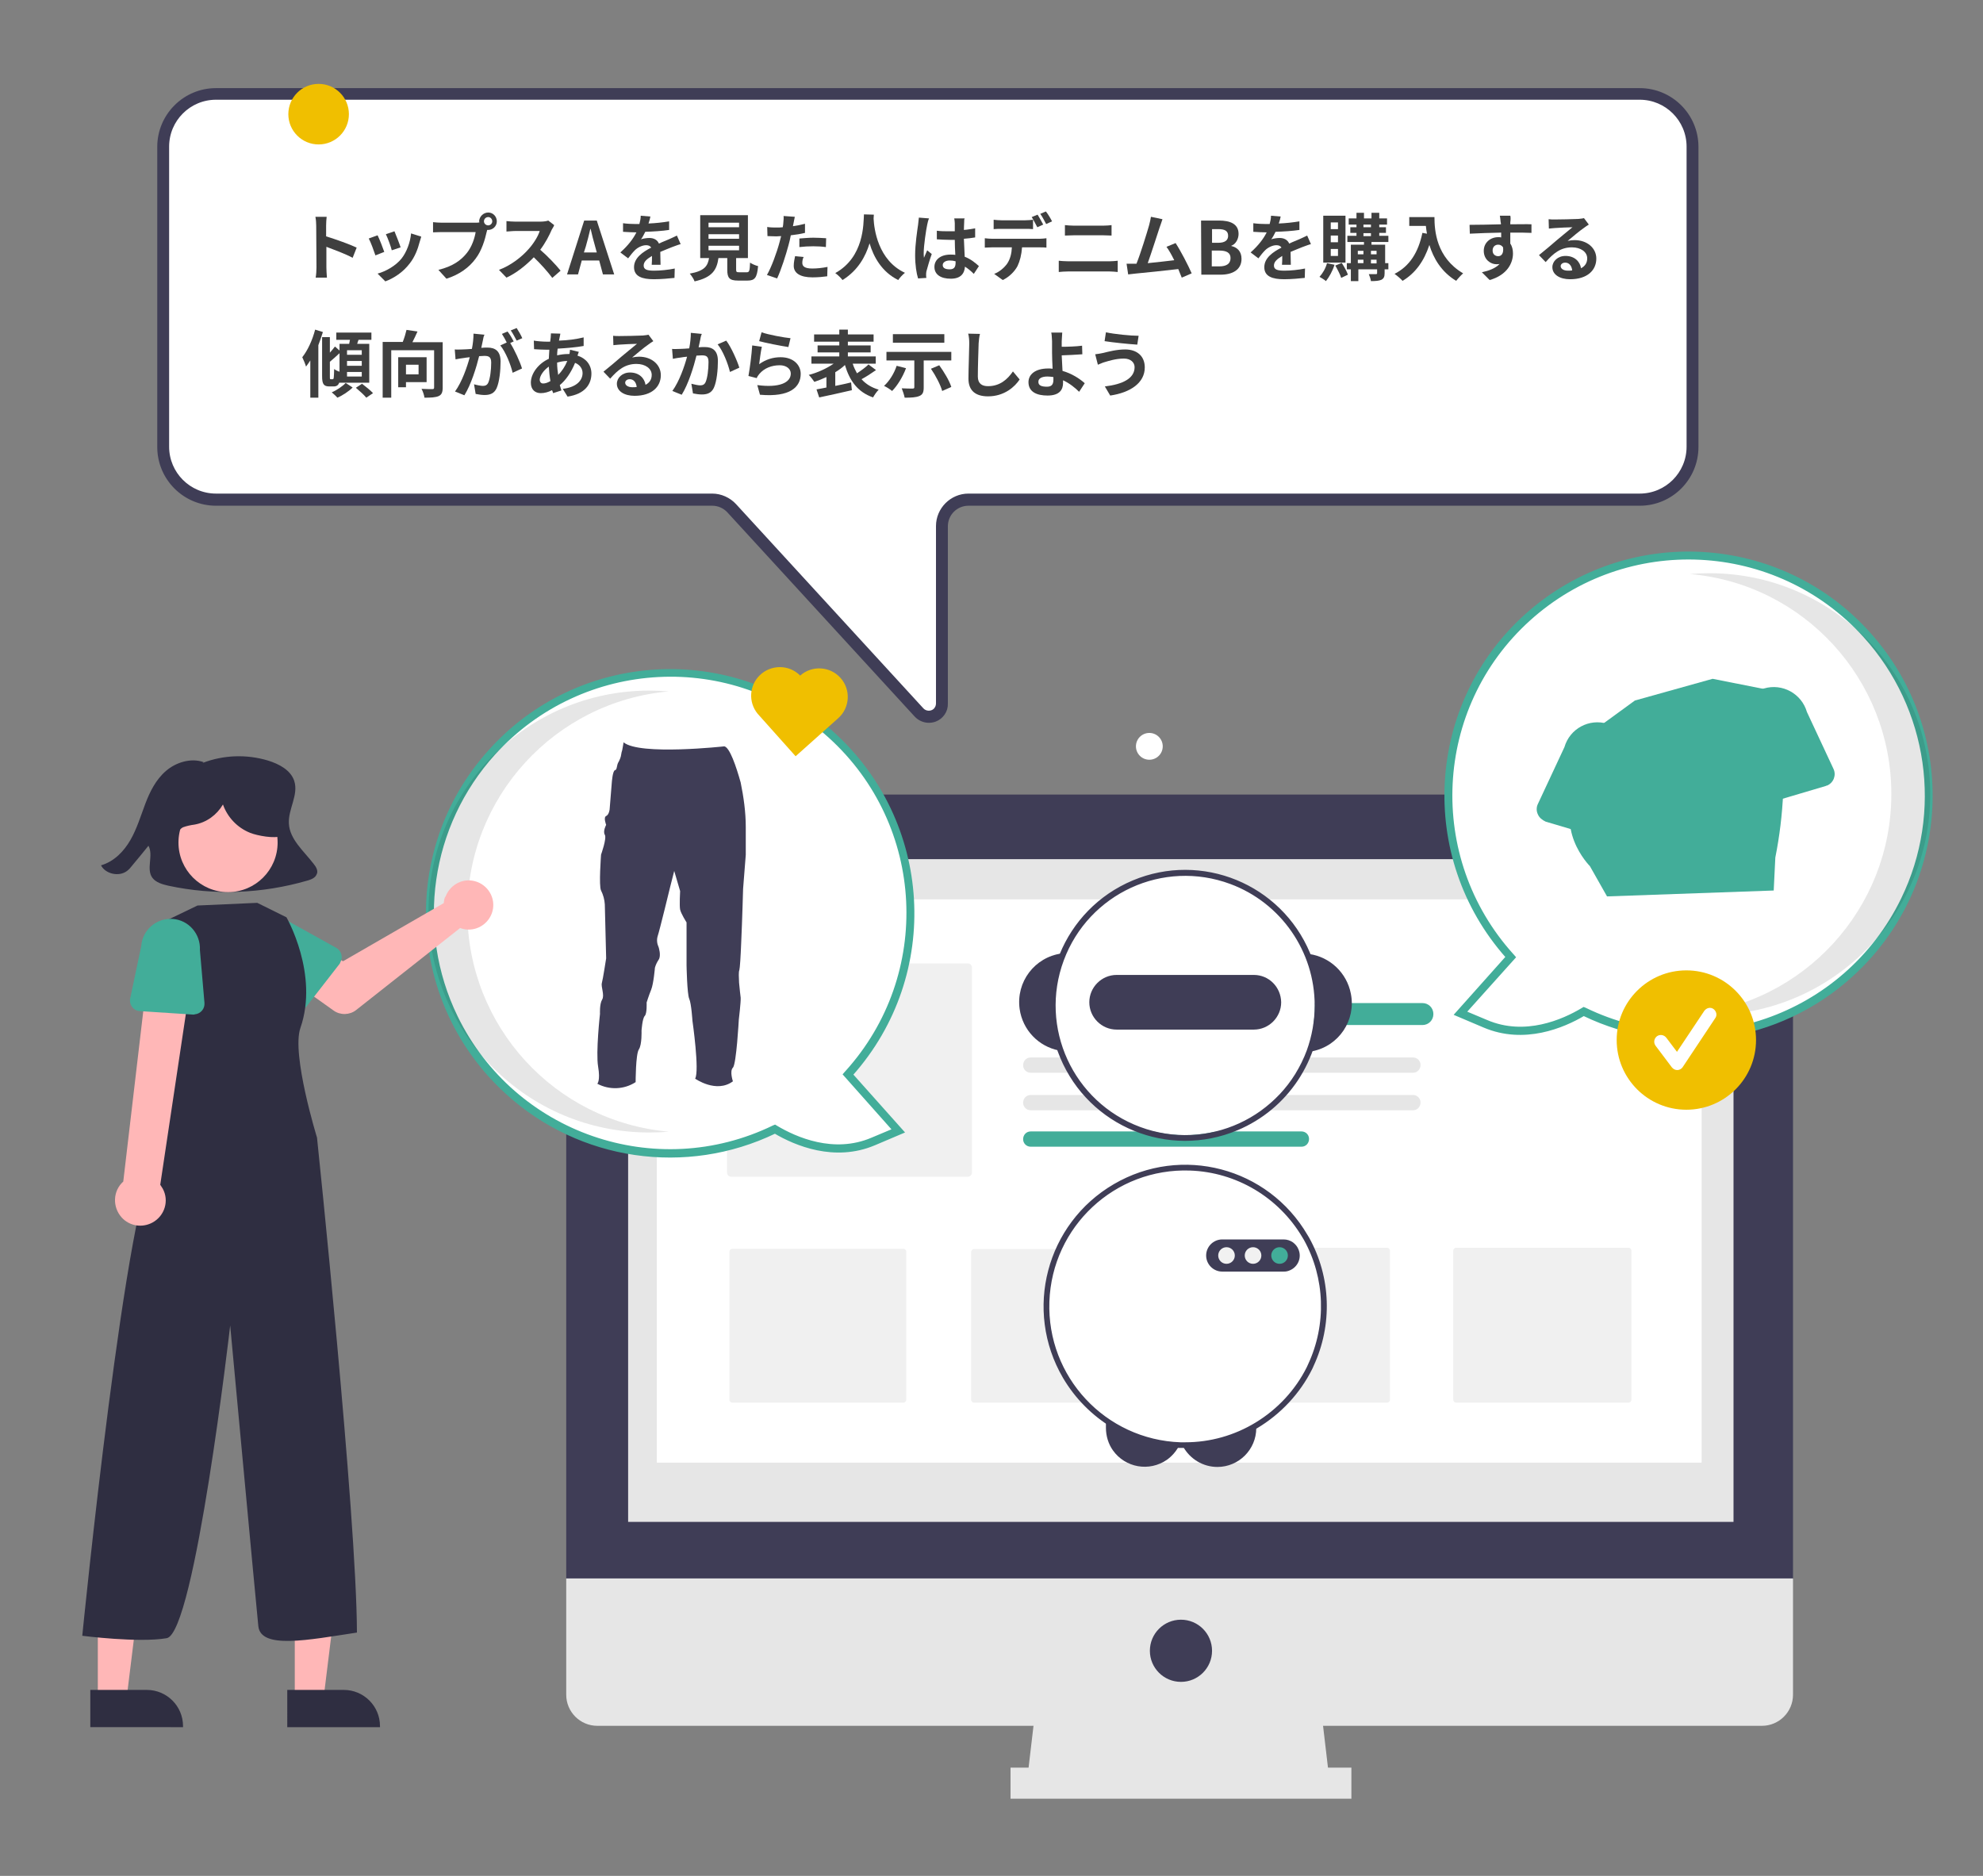 <?xml version="1.0" encoding="utf-8"?>
<!-- Generator: Adobe Illustrator 27.5.0, SVG Export Plug-In . SVG Version: 6.00 Build 0)  -->
<svg version="1.1" id="レイヤー_1" xmlns="http://www.w3.org/2000/svg" xmlns:xlink="http://www.w3.org/1999/xlink" x="0px"
	 y="0px" viewBox="0 0 740 700" style="enable-background:new 0 0 740 700;" xml:space="preserve">
<rect x="0" y="0" width="740" height="700" fill="#808080" stroke="none"/>
<style type="text/css">
	.st0{fill:#FFFFFF;}
	.st1{fill:#E6E6E6;}
	.st2{fill:#3F3D56;}
	.st3{fill:#F0F0F0;}
	.st4{fill:#42AD99;}
	.st5{fill:#3F3D56;stroke:#3F3D56;stroke-width:0.998;stroke-miterlimit:10;}
	.st6{fill:#F1F1F1;}
	.st7{fill:#42AD99;stroke:#42AD99;stroke-miterlimit:10;}
	.st8{opacity:0.1;enable-background:new    ;}
	.st9{fill:#F0BF00;}
	.st10{fill:#2F2E41;}
	.st11{fill:#FFB7B7;}
	.st12{fill:#3F3F3F;}
	.st13{fill:#3F3D56;stroke:#3F3D56;stroke-width:1.631;stroke-miterlimit:10;}
</style>
<circle class="st0" cx="428.9" cy="278.5" r="5"/>
<g>
	<polygon class="st1" points="496.6,668.4 382.8,668.4 386.7,635.3 492.7,635.3 	"/>
	<rect x="377.1" y="659.6" class="st1" width="127.2" height="11.6"/>
	<path class="st2" d="M657.5,296.5H222.9c-6.4,0-11.6,5.2-11.6,11.6l0,0v281h457.8v-281C669.1,301.6,663.9,296.5,657.5,296.5
		L657.5,296.5z"/>
	<path class="st1" d="M211.3,589v43.4c0,6.4,5.2,11.6,11.6,11.6l0,0h434.6c6.4,0,11.6-5.2,11.6-11.6l0,0V589H211.3z"/>
	<rect x="234.4" y="320.6" class="st1" width="412.5" height="247.3"/>
	<circle class="st2" cx="440.7" cy="616" r="11.6"/>
	<circle class="st0" cx="247.3" cy="328.1" r="2.2"/>
	
		<ellipse transform="matrix(0.16 -0.987 0.987 0.16 -109.206 527.844)" class="st0" cx="255.6" cy="328.1" rx="2.2" ry="2.2"/>
	<circle class="st0" cx="264" cy="328.1" r="2.2"/>
	<rect x="245.1" y="335.6" class="st0" width="389.9" height="210.2"/>
	<path class="st3" d="M273.3,466c-0.6,0-1.1,0.5-1.1,1.1v55.2c0,0.6,0.5,1.1,1.1,1.1h63.8c0.6,0,1.1-0.5,1.1-1.1v-55.2
		c0-0.6-0.5-1.1-1.1-1.1H273.3L273.3,466z"/>
	<path class="st3" d="M272.8,359.5c-0.8,0-1.5,0.7-1.5,1.5v76.6c0,0.8,0.7,1.5,1.5,1.5h88.4c0.8,0,1.5-0.7,1.5-1.5V361
		c0-0.8-0.7-1.5-1.5-1.5H272.8z"/>
	<path class="st3" d="M363.5,466.1c-0.6,0-1.1,0.5-1.1,1.1v55.1c0,0.6,0.5,1.1,1.1,1.1h63.6c0.6,0,1.1-0.5,1.1-1.1v-55.1
		c0-0.6-0.5-1.1-1.1-1.1H363.5z"/>
	<path class="st3" d="M453.3,465.6c-0.6,0-1.1,0.5-1.1,1.1v55.6c0,0.6,0.5,1.1,1.1,1.1h64.3c0.6,0,1.1-0.5,1.1-1.1v-55.6
		c0-0.6-0.5-1.1-1.1-1.1H453.3z"/>
	<path class="st3" d="M543.4,465.6c-0.6,0-1.1,0.5-1.1,1.1v55.6c0,0.6,0.5,1.1,1.1,1.1h64.3c0.6,0,1.1-0.5,1.1-1.1v-55.6
		c0-0.6-0.5-1.1-1.1-1.1H543.4z"/>
	<g>
		<path class="st1" d="M384.6,408.6c-1.6,0-2.8,1.3-2.8,2.9s1.3,2.8,2.8,2.8h142.7c1.6,0,2.8-1.3,2.8-2.9c0-1.6-1.3-2.8-2.8-2.8
			H384.6z"/>
		<path class="st1" d="M384.6,394.6c-1.6,0-2.8,1.3-2.8,2.9s1.3,2.8,2.8,2.8h142.7c1.6,0,2.8-1.3,2.8-2.9c0-1.6-1.3-2.8-2.8-2.8
			H384.6z"/>
		<path class="st4" d="M384.6,422.2c-1.6,0-2.8,1.3-2.8,2.9c0,1.6,1.3,2.8,2.8,2.8h101.1c1.6,0,2.8-1.3,2.8-2.9s-1.3-2.8-2.8-2.8
			H384.6z"/>
		<path class="st4" d="M385.9,374.3c-2.3,0-4.1,1.8-4.1,4.1c0,2.3,1.8,4.1,4.1,4.1h144.9c2.3,0,4.1-1.8,4.1-4.1
			c0-2.3-1.8-4.1-4.1-4.1H385.9z"/>
	</g>
	<g>
		<circle class="st0" cx="442.3" cy="487.3" r="50.9"/>
		<circle class="st0" cx="442.1" cy="375" r="48.6"/>
		<path class="st2" d="M440.5,538.6c-0.2,0.4-0.3,0.8-0.6,1.1c-1.1,2-2.6,3.7-4.4,5c-6.6,4.6-15.6,3-20.2-3.5
			c-1.7-2.4-2.6-5.4-2.6-8.4v-2.3h2C422.3,535.5,431.3,538.3,440.5,538.6z"/>
		<path class="st2" d="M468.8,531.2v1.7c0,8-6.5,14.5-14.5,14.5c-5.3,0-10.2-2.9-12.8-7.6c-0.2-0.4-0.4-0.8-0.6-1.2
			c0.4,0,0.8,0,1.3,0C451.6,538.6,460.8,536.1,468.8,531.2z"/>
		<path class="st2" d="M488.6,356c-0.4-0.1-0.9-0.1-1.3-0.1c5,11.6,5.4,24.7,1,36.6c0.4-0.1,0.9-0.1,1.3-0.2
			c10-1.9,16.5-11.6,14.5-21.5C502.6,363,496.3,357.1,488.6,356L488.6,356z"/>
		<path class="st2" d="M397.4,355.7c-0.4,0-0.9,0.1-1.3,0.1c-10,1.4-17,10.6-15.6,20.7c1.1,7.8,7,14,14.7,15.5
			c0.4,0.1,0.9,0.2,1.3,0.2C392,380.3,392.4,367.3,397.4,355.7L397.4,355.7z"/>
		<path class="st5" d="M488.4,355.8c-10.7-25.5-40-37.5-65.5-26.8s-37.5,40-26.8,65.5s40,37.5,65.5,26.8c18.6-7.8,30.7-26,30.7-46.2
			C492.3,368.5,491,361.9,488.4,355.8z M488.1,392.2c-9.4,25.3-37.5,38.2-62.8,28.8s-38.2-37.5-28.8-62.8
			c9.4-25.3,37.5-38.2,62.8-28.8c19.1,7.1,31.8,25.4,31.8,45.8C491.1,380.9,490.1,386.7,488.1,392.2z"/>
		<path class="st2" d="M467.9,363.8h-51.2c-5.6,0-10.2,4.6-10.2,10.2c0,5.6,4.6,10.2,10.2,10.2h51.2c5.6,0,10.2-4.6,10.2-10.2
			C478,368.3,473.5,363.8,467.9,363.8z"/>
		<path class="st5" d="M488.1,462.1c-0.2-0.3-0.4-0.7-0.6-1l0,0c-14.6-25-46.6-33.4-71.6-18.8s-33.4,46.6-18.8,71.6
			c9,15.3,25.1,25.1,42.8,25.9c0.6,0,1.1,0,1.7,0c0.2,0,0.5,0,0.7,0c9.4,0,18.5-2.5,26.6-7.3c8.7-5.2,15.8-12.8,20.3-21.8l0,0
			c0.2-0.3,0.3-0.7,0.5-1.1C496.8,494.4,496.2,476.7,488.1,462.1L488.1,462.1z M488.6,509.3c-0.2,0.4-0.3,0.7-0.5,1.1
			c-4.3,8.6-11,15.8-19.2,20.8c-8,4.9-17.2,7.5-26.6,7.5c-0.4,0-0.8,0-1.3,0c-0.2,0-0.4,0-0.5,0c-28.3-1-50.4-24.7-49.4-53
			c1-28.3,24.7-50.4,53-49.4c17.5,0.6,33.4,10.1,42.3,25.1l0,0c0.2,0.3,0.4,0.7,0.6,1C495,476.8,495.6,494.3,488.6,509.3
			L488.6,509.3z"/>
		<path class="st2" d="M482.5,463.6c-1-0.7-2.2-1.1-3.5-1.1h-22.9c-3.3,0-6,2.7-6,6s2.7,6,6,6l0,0H479c0.4,0,0.8,0,1.2-0.1
			c0.4-0.1,0.8-0.2,1.2-0.4c3-1.3,4.5-4.8,3.1-7.9C484.1,465.1,483.4,464.3,482.5,463.6L482.5,463.6z"/>
		<circle class="st6" cx="457.7" cy="468.5" r="3.1"/>
		<circle class="st6" cx="467.6" cy="468.5" r="3.1"/>
		<circle class="st4" cx="477.5" cy="468.5" r="3.1"/>
	</g>
	<g>
		<g>
			<path class="st0" d="M591,376.5c-8,4.8-22.1,10.7-36.6,4.6l-9.4-4l18.8-21c-33.2-36.7-30.5-93.3,6.2-126.6s93.3-30.5,126.6,6.2
				s30.5,93.3-6.2,126.6C663.2,386.9,623.9,392.5,591,376.5L591,376.5z"/>
			<path class="st7" d="M591,378.6c-7.6,4.5-22.2,10.7-37.1,4.4l-10.6-4.5l19.1-21.4c-33.2-37.4-29.9-94.7,7.5-127.9
				s94.7-29.9,127.9,7.5c33,37.1,30,93.9-6.8,127.3l0,0C663.8,388.8,624.2,394.6,591,378.6L591,378.6z M695.8,237.4
				c-32.9-36.3-88.9-39-125.2-6.2s-39,88.9-6.2,125.2c0,0,0,0,0.1,0.1l0.6,0.7l-18.4,20.5l8.1,3.4c14.3,6.1,28.5-0.2,35.7-4.5
				l0.5-0.3l0.5,0.2c44,21.4,97,3,118.4-41C725.7,303.1,720.1,264.2,695.8,237.4L695.8,237.4z"/>
			<path class="st8" d="M705.8,296.3c0-42.7-32.6-78.4-75.2-82.1c2.4-0.2,4.8-0.3,7.3-0.3c45.5,0,82.4,36.9,82.4,82.5
				c0,45.5-36.9,82.4-82.4,82.4c-2.5,0-4.9-0.1-7.3-0.3C673.2,374.7,705.8,339,705.8,296.3z"/>
			<g>
				<path class="st4" d="M573.9,303.9c-0.6-1.2-0.6-2.7,0-3.9l9.9-21.2c2-6.9,9.2-10.8,16.1-8.7c6.8,2,10.7,9.2,8.8,16l-3.3,23.3
					c-0.4,2.6-2.7,4.3-5.3,4c-0.2,0-0.5-0.1-0.7-0.1l-22.6-6.7C575.5,306,574.4,305.1,573.9,303.9z"/>
				<path class="st4" d="M681.3,293.3l-22.6,6.7c-2.5,0.7-5.1-0.7-5.8-3.1c-0.1-0.2-0.1-0.4-0.1-0.7l-3.3-23.3c-2-6.9,2-14.1,8.8-16
					c6.8-2,14,1.9,16,8.8l9.9,21.2c1.1,2.3,0.1,5.1-2.3,6.2C681.7,293.1,681.5,293.2,681.3,293.3L681.3,293.3z"/>
				<path class="st4" d="M592.4,274.3l17.7-12.9l29-8.1l24.2,4.8l1.4,13.3c1.7,16.2,1,32.6-2.2,48.6l-0.6,12.3l-62.2,2.2l-6.4-11.3
					c0,0-14.5-14.5-3.2-30.6L592.4,274.3z"/>
			</g>
			<circle class="st9" cx="629.3" cy="388.1" r="26"/>
		</g>
		<path class="st0" d="M625.9,399.3c-0.8,0-1.5-0.4-2-1l-6.1-8.1c-0.8-1.1-0.6-2.6,0.5-3.5c1.1-0.8,2.6-0.6,3.5,0.5l0,0l4,5.3
			l10.2-15.3c0.8-1.1,2.3-1.5,3.4-0.7c1.1,0.8,1.5,2.3,0.7,3.4l0,0L628,398.1C627.5,398.9,626.7,399.3,625.9,399.3L625.9,399.3z"/>
	</g>
	<g>
		<g>
			<path class="st0" d="M289.2,420.3c-32.9,16-72.2,10.4-99.4-14.2c-36.7-33.2-39.4-89.9-6.2-126.6s89.9-39.4,126.6-6.2
				s39.4,89.9,6.2,126.6l18.8,21l-9.4,4C311.3,431.1,297.2,425.1,289.2,420.3L289.2,420.3z"/>
			<path class="st7" d="M289.2,422.5c-33.2,16-72.8,10.2-100-14.6l0,0c-36.8-33.4-39.9-90.2-6.8-127.3
				c33.2-37.4,90.5-40.8,127.9-7.5s40.8,90.5,7.5,127.9l19.1,21.4l-10.6,4.5C311.4,433.2,296.8,427,289.2,422.5L289.2,422.5z
				 M184.4,281.2c-24.3,26.8-29.9,65.7-14.1,98.2c21.4,44,74.4,62.4,118.4,41l0.5-0.2l0.5,0.3c7.2,4.3,21.4,10.6,35.7,4.5l8.1-3.4
				l-18.4-20.7l0.6-0.7c0,0,0,0,0.1-0.1c32.9-36.3,30.1-92.3-6.2-125.2C273.3,242,217.3,245,184.4,281.2L184.4,281.2z"/>
			<path class="st8" d="M249.6,422.3c-2.4,0.2-4.8,0.3-7.3,0.3c-45.5,0-82.4-36.9-82.4-82.4s36.9-82.5,82.4-82.5
				c2.5,0,4.9,0.1,7.3,0.3c-42.5,3.8-75.2,39.4-75.2,82.1C174.4,382.9,207,418.5,249.6,422.3z"/>
		</g>
		<path class="st2" d="M278.3,308.6V319l-1,12.7c0,0-0.3,11.1-0.7,19.9c-0.2,5.3-0.5,9.8-0.7,10.4c-0.3,0.7-0.2,2.6-0.1,4.7
			c0.2,2.3,0.5,4.8,0.6,5.6c0.1,1.5-0.7,8.2-0.7,8.2s-0.9,16.6-2.2,17.9c-1.3,1.3,0,5.1,0,5.1c-6.2,4.6-14.1-1-14.1-1
			c1.7-2.8-1-21.6-1-21.6s-0.4-6.4-1.2-8.2c-0.8-1.7-1-12.5-1-12.5v-16c0,0-2.1-3.3-2.4-4.8s0-6.9,0-6.9l-2.2-7.5l-1.5,5.9
			c0,0-4,16.5-4.7,18.5c-0.4,1.4-0.2,2.8,0.4,4.1c0,0,1,3.1,0,4.6c-0.6,0.9-1.1,1.9-1.4,3c0,0-0.5,6-1.4,8.2s-1.7,4.8-1.7,4.8
			s0.2,4.1-0.7,5c-0.9,0.9-1.2,5.5-1.2,5.5s0.2,5.2-1,7c-1.2,1.8-1.2,12.2-1.2,12.2c-4.3,2.8-9.8,3-14.3,0.6c0,0,1.2-1.1,0.3-6.4
			s0.7-19.7,0.7-19.7s-0.2-3.6,0.8-5.3c1-1.6-0.5-4.8-0.1-6.2c0.4-1.4,1.6-9.2,1.6-9.2s-0.5-19-0.5-20.1c-0.1-1.8-0.6-3.6-1.4-5.2
			c-0.9-1.6,0-13.4,0-13.4s2.2-6.1,1.4-7.4s0.5-3.7,0.5-3.7s-1.1-2.8,0-3.3s1.3-2.5,1.3-2.5l0.8-9.9c0,0,0.3-4.5,1.2-4.7
			c0.9-0.2,0.5-1.9,1.4-3.2c0.4-0.8,0.8-1.7,0.9-2.6c0.1-0.6,0.2-1.2,0.4-1.7c0.3-1.5,0.5-2.9,0.5-2.9c6,5,37.6,1.5,37.6,1.5
			c2,0.4,4.4,7.4,6.1,13.5C277.5,297.4,278.3,303,278.3,308.6z"/>
		<path class="st9" d="M298.6,252.1L298.6,252.1c-4.1-4.2-10.9-4.2-15.1-0.1c-3.9,3.8-4.3,10-0.8,14.3l0,0l14.2,15.9l15.9-14.2
			c4.4-3.9,4.8-10.7,0.8-15.1C309.7,248.6,303,248.2,298.6,252.1L298.6,252.1z"/>
	</g>
</g>
<g>
	<path class="st10" d="M117,322.3c-3.7-4.8-8.9-9.1-9.2-15c-0.3-5.4,3.7-10.7,2-15.9c-1.3-4-5.6-6.3-9.8-7.6
		c-8-2.4-16.6-2.1-24.4,0.9l0.4-0.3c-4.8-1.7-10.4,0.1-14.1,3.3c-3.8,3.3-6,7.8-7.7,12.3s-3.1,9.2-5.5,13.4c-2.4,4.2-6.1,8.1-11,9.5
		c1.6,3.2,6.7,4.4,9.7,2.1c0.8-0.6,1.4-1.3,2-2.1c2-2.4,4-4.8,6-7.3c2,3.6-1,8.7,1.5,12c1.3,1.7,3.7,2.4,5.9,2.9
		c17.2,3.7,35,3,51.9-1.9c1.4-0.4,2.9-1,3.4-2.2C118.9,325.1,118,323.5,117,322.3z"/>
	<path class="st11" d="M165.8,335.6c-0.1,0.5-0.2,1-0.2,1.4L128,358.7l-9.1-5.3l-9.7,12.8l15.3,10.9c2.5,1.8,6,1.7,8.4-0.2
		l38.8-30.6c4.8,1.8,10-0.7,11.8-5.4c1.8-4.8-0.7-10-5.4-11.8c-4.8-1.8-10,0.7-11.8,5.4C166,334.8,165.9,335.2,165.8,335.6z"/>
	<path class="st4" d="M126.7,359.7l-12.2,15.7c-1.3,1.7-3.8,2-5.5,0.7c-0.2-0.1-0.3-0.2-0.4-0.4l-13.8-14.3
		c-4.8-3.7-5.6-10.6-1.9-15.4c3.7-4.7,10.5-5.6,15.3-1.9l17.3,9.6c1.9,1.1,2.6,3.5,1.5,5.4C126.9,359.4,126.8,359.6,126.7,359.7
		L126.7,359.7z"/>
	<polygon class="st11" points="110,634.1 120.7,634.1 125.8,592.7 110,592.7 	"/>
	<path class="st10" d="M107.2,630.6h21.1l0,0c7.4,0,13.5,6,13.5,13.5v0.4h-34.6L107.2,630.6z"/>
	<polygon class="st11" points="36.5,634.1 47.2,634.1 52.3,592.7 36.5,592.7 	"/>
	<path class="st10" d="M33.7,630.6h21.1l0,0c7.4,0,13.5,6,13.5,13.5v0.4H33.7V630.6z"/>
	<circle class="st11" cx="85.1" cy="314.4" r="18.5"/>
	<path class="st10" d="M96,336.9l10.9,5.4c0,0,12.2,21.2,5.2,41.3c-3.4,9.8,6.2,40.9,6.2,40.9s14.8,141.1,14.9,184.7
		c-18.4,2.8-35.9,6.3-36.8-2.4c-0.9-8.8-10.5-112.2-10.5-112.2S72.7,609.5,62.2,611.3s-31.5-0.9-31.5-0.9s16.7-168.3,28.1-178.8
		l1.8-8.8v-78.6l13.1-6.3L96,336.9z"/>
	<path class="st11" d="M56.9,456.2c4.6-2.5,6.3-8.2,3.8-12.7c-0.3-0.5-0.6-0.9-0.9-1.4l12.7-84.7l-16.6-0.8L46,440.9
		c-3.9,3.5-4.1,9.5-0.6,13.4C48.3,457.5,53,458.3,56.9,456.2L56.9,456.2z"/>
	<path class="st4" d="M72.1,378.6l-19.9-1.3c-2.2-0.1-3.8-2-3.7-4.2c0-0.2,0-0.4,0.1-0.6l4.1-19.4c0.4-6,5.6-10.6,11.7-10.2
		c6,0.4,10.5,5.6,10.2,11.6l1.7,19.7c0.2,2.2-1.4,4.1-3.6,4.3C72.5,378.6,72.3,378.6,72.1,378.6L72.1,378.6z"/>
	<path class="st10" d="M104.5,302.3c-0.7-3.3-3.1-6-5.8-8c-9.2-6.8-21.9-6-30.2,1.8c-2.3,2-3.9,4.6-4.7,7.5s0,6.1,2,8.4l0.4,0.2
		c-0.3-1.4,0.8-2.8,2.1-3.5c1.4-0.5,2.8-0.8,4.3-1c4.5-0.8,8.3-3.6,10.6-7.5c1.7,4.8,5.4,8.7,10.2,10.6c2.5,1,9.2,2.3,11.5,1.1
		C107.9,310.4,105.3,305.6,104.5,302.3z"/>
</g>
<path class="st0" d="M346.2,268.4c-1.8,0-3.5-0.8-4.7-2.1l-69.9-76.2c-1.6-1.7-3.8-2.7-6.2-2.7H80.2c-11.6,0-21.1-9.4-21.1-21.1
	v-112c0-11.6,9.4-21.1,21.1-21.1h531.3c11.6,0,21.1,9.4,21.1,21.1v112c0,11.6-9.4,21.1-21.1,21.1H361c-4.7,0-8.5,3.8-8.5,8.5v66.2
	c0.1,2.6-1.6,5-4,5.9C347.7,268.3,346.9,268.4,346.2,268.4z"/>
<g>
	<path class="st12" d="M118,84.2c0-1-0.1-2.3-0.3-3.3h4.2c-0.1,1-0.2,2.1-0.2,3.3v4c3.6,1.1,8.9,3,11.4,4.2l-1.5,3.8
		c-2.8-1.5-6.9-3-9.8-4.1v7.7c0,0.8,0.1,2.7,0.2,3.8h-4.2c0.2-1.1,0.3-2.7,0.3-3.8L118,84.2L118,84.2L118,84.2z"/>
	<path class="st12" d="M143.4,94l-3.3,1.3c-0.5-1.5-1.8-5.1-2.5-6.3l3.3-1.2C141.6,89.2,142.9,92.5,143.4,94z M156.6,90.3
		c-0.7,2.7-1.8,5.6-3.7,8c-2.5,3.3-5.9,5.5-9.1,6.7l-2.9-2.9c3-0.8,6.8-2.9,9-5.7c1.8-2.3,3.2-5.9,3.5-9.3l3.8,1.2
		C156.9,89.2,156.8,89.8,156.6,90.3z M149.5,92.3l-3.3,1.1c-0.3-1.3-1.5-4.6-2.2-6l3.2-1.1C147.7,87.5,149.1,91,149.5,92.3z"/>
	<path class="st12" d="M182.2,79.3c1.8,0,3.2,1.5,3.2,3.3s-1.5,3.2-3.2,3.2c-0.1,0-0.2,0-0.4,0c-0.1,0.3-0.1,0.6-0.2,0.8
		c-0.6,2.7-1.8,6.9-4.1,9.9c-2.4,3.3-6.1,6-10.9,7.5l-3-3.3c5.4-1.3,8.5-3.6,10.7-6.4c1.8-2.3,2.8-5.3,3.2-7.7h-12.7
		c-1.3,0-2.6,0.1-3.2,0.1v-3.8c0.8,0.1,2.3,0.2,3.2,0.2h12.6c0.4,0,1,0,1.5-0.1c0-0.2-0.1-0.3-0.1-0.5
		C178.9,80.8,180.4,79.3,182.2,79.3z M182.2,84.1c0.8,0,1.5-0.7,1.5-1.5c0-0.9-0.7-1.6-1.5-1.6c-0.9,0-1.6,0.7-1.6,1.6
		C180.6,83.4,181.3,84.1,182.2,84.1z"/>
	<path class="st12" d="M205.9,85.7c-0.9,2.1-2.4,5-4.3,7.5c2.7,2.3,6,5.8,7.6,7.8l-3.1,2.7c-1.8-2.4-4.3-5.2-6.9-7.7
		c-2.9,3-6.5,5.9-10.2,7.6l-2.8-2.9c4.4-1.6,8.6-4.9,11.1-7.8c1.8-2,3.5-4.7,4.1-6.7h-9.2c-1.1,0-2.6,0.2-3.2,0.2v-3.9
		c0.7,0.1,2.4,0.2,3.2,0.2h9.6c1.2,0,2.3-0.2,2.8-0.4l2.2,1.7C206.7,84.4,206.2,85.2,205.9,85.7z"/>
	<path class="st12" d="M218,82.3h4.7l6.5,20.1H225l-1.4-5.2h-6.5l-1.4,5.2h-4.1L218,82.3z M217.9,94.2h4.8l-0.6-2.2
		c-0.6-2.1-1.2-4.4-1.7-6.6h-0.1c-0.5,2.2-1.1,4.5-1.7,6.6L217.9,94.2z"/>
	<path class="st12" d="M242,83.4c2.6-0.1,5.3-0.4,7.7-0.8v3.2c-2.6,0.4-5.9,0.6-8.9,0.7c-0.5,1-1,2-1.6,2.8c0.7-0.3,2.2-0.5,3.1-0.5
		c1.7,0,3,0.7,3.6,2.1c1.4-0.7,2.6-1.1,3.7-1.6s2-0.9,3-1.4l1.4,3.2c-0.9,0.2-2.3,0.8-3.2,1.1c-1.2,0.5-2.8,1.1-4.4,1.8
		c0,1.5,0.1,3.5,0.1,4.8h-3.3c0.1-0.8,0.1-2.1,0.1-3.3c-2,1.2-3.1,2.2-3.1,3.6c0,1.5,1.3,1.9,3.9,1.9c2.3,0,5.3-0.3,7.7-0.8
		l-0.1,3.5c-1.8,0.2-5.1,0.5-7.7,0.5c-4.3,0-7.4-1-7.4-4.5s3.3-5.7,6.4-7.3c-0.4-0.7-1.1-0.9-1.9-0.9c-1.5,0-3.2,0.9-4.2,1.9
		c-0.8,0.8-1.6,1.8-2.5,3l-2.9-2.2c2.9-2.6,4.8-5.1,6-7.5c-0.1,0-0.2,0-0.4,0c-1.1,0-3.1-0.1-4.6-0.2v-3.2c1.4,0.2,3.4,0.3,4.8,0.3
		c0.4,0,0.9,0,1.3,0c0.3-1.1,0.5-2.1,0.5-3.1l3.6,0.3C242.6,81.4,242.4,82.3,242,83.4z"/>
	<path class="st12" d="M278.7,101.6c0.9,0,1.1-0.5,1.2-3.6c0.7,0.5,2.1,1.1,3,1.3c-0.4,4.3-1.2,5.4-3.9,5.4h-3.6c-3.2,0-4-1-4-4
		v-4.4h-3.3c-0.6,4.3-2.2,7.2-8.9,8.7c-0.3-0.9-1.2-2.2-1.8-2.9c5.6-1,6.7-2.9,7.2-5.8h-3.3v-16h17.8v16h-4.4v4.3c0,0.9,0.2,1,1.2,1
		H278.7z M264.4,84.8h11.4v-1.7h-11.4V84.8z M264.4,89.1h11.4v-1.7h-11.4V89.1z M264.4,93.4h11.4v-1.7h-11.4V93.4z"/>
	<path class="st12" d="M296.1,83.4c-0.1,0.3-0.1,0.7-0.2,1c1.5-0.2,3-0.5,4.5-0.9v3.4c-1.6,0.4-3.5,0.7-5.3,0.9
		c-0.2,1.2-0.5,2.4-0.8,3.5c-1,3.8-2.8,9.4-4.3,12.6l-3.8-1.3c1.6-2.7,3.7-8.4,4.7-12.2c0.2-0.7,0.4-1.5,0.6-2.3
		c-0.6,0-1.2,0.1-1.8,0.1c-1.3,0-2.3-0.1-3.3-0.1l-0.1-3.4c1.4,0.2,2.3,0.2,3.4,0.2c0.8,0,1.6,0,2.4-0.1c0.1-0.6,0.2-1.1,0.2-1.5
		c0.1-1,0.2-2.1,0.1-2.7l4.2,0.3C296.5,81.5,296.2,82.8,296.1,83.4z M299.4,98.1c0,1.2,0.8,2.1,3.7,2.1c1.8,0,3.7-0.2,5.7-0.6
		l-0.1,3.5c-1.5,0.2-3.4,0.4-5.5,0.4c-4.6,0-7-1.6-7-4.3c0-1.3,0.3-2.6,0.5-3.6l3.2,0.3C299.5,96.6,299.4,97.5,299.4,98.1z
		 M303.5,88.7c1.5,0,3.2,0.1,4.8,0.2l-0.1,3.3c-1.4-0.2-3-0.3-4.7-0.3c-1.9,0-3.5,0.1-5.2,0.3V89C299.8,88.9,301.8,88.7,303.5,88.7z
		"/>
	<path class="st12" d="M326.1,80.1c0,0.4-0.1,1-0.1,1.5c0.2,3.8,1.6,15.5,11.7,20.2c-1,0.8-2,1.9-2.5,2.7c-6.1-3-9.2-8.6-10.7-13.7
		c-1.5,4.9-4.3,10.1-10.1,13.7c-0.6-0.8-1.6-1.8-2.7-2.6c10.8-6,10.5-18.4,10.7-21.9L326.1,80.1L326.1,80.1z"/>
	<path class="st12" d="M346,83.9c-0.4,1.8-1.3,7.8-1.3,10.5c0,0.5,0,1.2,0.1,1.8c0.4-1,0.8-1.9,1.2-2.8l1.7,1.4
		c-0.8,2.2-1.6,5-2,6.5c-0.1,0.4-0.1,1-0.1,1.3s0,0.7,0.1,1.1l-3.1,0.2c-0.6-1.9-1.1-5-1.1-8.7c0-4.1,0.8-9.2,1.1-11.3
		c0.1-0.8,0.2-1.8,0.3-2.7l3.8,0.3C346.4,82,346.1,83.4,346,83.9z M359.8,83c0,0.6-0.1,1.6-0.1,2.8c1.5-0.1,2.9-0.4,4.2-0.6v3.4
		c-1.3,0.2-2.7,0.4-4.2,0.5c0.1,2.6,0.2,4.8,0.3,6.7c2.3,0.9,4,2.3,5.3,3.5l-1.9,2.9c-1.1-1.1-2.2-2-3.3-2.7
		c-0.2,2.6-1.6,4.5-5.3,4.5c-3.8,0-6.1-1.6-6.1-4.4c0-2.7,2.3-4.6,6-4.6c0.6,0,1.2,0,1.8,0.1c-0.1-1.7-0.2-3.7-0.2-5.6
		c-0.7,0-1.3,0-1.9,0c-1.6,0-3.2-0.1-4.8-0.2v-3.2c1.5,0.2,3.1,0.2,4.8,0.2c0.6,0,1.3,0,1.9,0c0-1.3,0-2.4,0-3
		c0-0.4-0.1-1.3-0.2-1.8h3.9C359.8,81.7,359.8,82.4,359.8,83z M354.4,100.5c1.7,0,2.2-0.9,2.2-2.5c0-0.1,0-0.3,0-0.5
		c-0.7-0.2-1.4-0.3-2.2-0.3c-1.5,0-2.6,0.7-2.6,1.7C351.8,100.1,352.9,100.5,354.4,100.5z"/>
	<path class="st12" d="M370.2,89.1H388c0.6,0,1.8-0.1,2.5-0.2v3.5c-0.7-0.1-1.7-0.1-2.5-0.1h-6.6c-0.2,2.8-0.8,5.1-1.7,7
		c-1,1.9-3,4-5.5,5.2l-3.2-2.3c1.9-0.7,3.8-2.3,4.9-3.9c1.1-1.7,1.6-3.7,1.7-6h-7.5c-0.8,0-1.8,0.1-2.6,0.1v-3.5
		C368.4,89,369.4,89.1,370.2,89.1z M373.7,82.2h8.9c0.9,0,2-0.1,2.9-0.2v3.5c-0.9-0.1-2-0.1-2.9-0.1h-8.9c-0.9,0-2.1,0-2.9,0.1V82
		C371.6,82.1,372.8,82.2,373.7,82.2z M389.3,83.8l-2.2,1c-0.6-1.1-1.4-2.7-2.1-3.8l2.2-0.9C387.8,81.1,388.8,82.8,389.3,83.8z
		 M392.6,82.6l-2.2,1c-0.6-1.1-1.4-2.7-2.2-3.8l2.1-0.9C391.1,79.9,392.1,81.6,392.6,82.6z"/>
	<path class="st12" d="M398.5,97.5h15.6c0.9,0,2.1-0.1,3-0.2v4.2c-1-0.1-2.2-0.2-3-0.2h-15.6c-1.1,0-2.4,0.1-3.4,0.2v-4.2
		C396.1,97.4,397.4,97.5,398.5,97.5z M400.6,84.2h11.2c1.1,0,2.3-0.1,3-0.2v3.9c-0.8,0-2.1-0.1-3-0.1h-11.2c-1,0-2.3,0.1-3.2,0.1V84
		C398.4,84.1,399.6,84.2,400.6,84.2z"/>
	<path class="st12" d="M432.7,85c-0.9,2.7-3.1,9.6-4.4,13.2c3.3-0.3,7.2-0.8,9.9-1.1c-1-2-2-3.8-2.9-5l3.4-1.4
		c1.9,2.9,4.7,8.3,6,11.3l-3.7,1.6c-0.4-0.9-0.8-2-1.3-3.2c-4.4,0.5-12.6,1.4-16.1,1.7c-0.7,0.1-1.7,0.2-2.6,0.3l-0.6-4
		c0.9,0,2.1,0,3,0c0.2,0,0.5,0,0.7,0c1.6-4,3.9-11.5,4.7-14.3c0.4-1.4,0.5-2.2,0.7-3.2l4.3,0.9C433.5,82.8,433.1,83.8,432.7,85z"/>
	<path class="st12" d="M448.2,82.3h6.7c4.1,0,7.3,1.2,7.3,5c0,1.8-1,3.8-2.7,4.4v0.1c2.2,0.5,3.8,2,3.8,4.8c0,4.1-3.4,5.9-7.8,5.9
		h-7.2L448.2,82.3L448.2,82.3z M454.6,90.6c2.6,0,3.7-1,3.7-2.6c0-1.8-1.2-2.5-3.6-2.5h-2.4v5.1H454.6z M455,99.4
		c2.7,0,4.2-1,4.2-3.1c0-2-1.5-2.8-4.2-2.8h-2.8v5.9L455,99.4L455,99.4z"/>
	<path class="st12" d="M477.2,83.4c2.6-0.1,5.3-0.4,7.7-0.8v3.2c-2.6,0.4-5.9,0.6-8.9,0.7c-0.5,1-1,2-1.6,2.8
		c0.7-0.3,2.2-0.5,3.1-0.5c1.7,0,3,0.7,3.6,2.1c1.4-0.7,2.6-1.1,3.7-1.6s2-0.9,3-1.4l1.4,3.2c-0.9,0.2-2.3,0.8-3.2,1.1
		c-1.2,0.5-2.8,1.1-4.4,1.8c0,1.5,0.1,3.5,0.1,4.8h-3.3c0.1-0.8,0.1-2.1,0.1-3.3c-2,1.2-3.1,2.2-3.1,3.6c0,1.5,1.3,1.9,3.9,1.9
		c2.3,0,5.3-0.3,7.7-0.8l-0.1,3.5c-1.8,0.2-5.1,0.5-7.7,0.5c-4.3,0-7.4-1-7.4-4.5s3.3-5.7,6.4-7.3c-0.4-0.7-1.1-0.9-1.9-0.9
		c-1.5,0-3.2,0.9-4.2,1.9c-0.8,0.8-1.6,1.8-2.5,3l-2.9-2.2c2.9-2.6,4.8-5.1,6-7.5c-0.1,0-0.2,0-0.4,0c-1.1,0-3.1-0.1-4.6-0.2v-3.2
		c1.4,0.2,3.4,0.3,4.8,0.3c0.4,0,0.9,0,1.3,0c0.3-1.1,0.5-2.1,0.5-3.1l3.6,0.3C477.8,81.4,477.6,82.3,477.2,83.4z"/>
	<path class="st12" d="M498,98.8c-0.7,2.3-2,4.6-3.2,6.1c-0.5-0.5-1.7-1.2-2.4-1.6c1.2-1.3,2.3-3.2,2.8-5.1L498,98.8z M502.1,98
		h-8.3V80.5h8.3V98z M499.3,83h-2.7v2.5h2.7V83z M499.3,87.9h-2.7v2.5h2.7V87.9z M499.3,92.9h-2.7v2.6h2.7V92.9z M500.7,98.1
		c0.9,1.4,1.9,3.2,2.3,4.4l-2.5,1.2c-0.4-1.3-1.4-3.2-2.2-4.6L500.7,98.1z M517.9,100.5h-1.2v1.4c0,1.4-0.3,2-1.2,2.5
		c-0.9,0.4-2.2,0.5-3.9,0.5c-0.1-0.8-0.5-1.9-0.8-2.6c1.1,0,2.2,0,2.6,0c0.4,0,0.5-0.1,0.5-0.4v-1.4h-7v4.4h-2.8v-4.4h-1.5v-2.3h1.5
		v-6.9h4.9v-1h-6.2V88h3.4v-1.1h-2.3v-2.1h2.3v-1h-2.9v-2.3h2.9v-2.1h2.8v2.1h2.8v-2.1h2.9v2.1h2.9v2.3h-2.9v1h2.5v2.1h-2.5V88h3.4
		v2.3h-6.3v1h5.1v6.9h1.2v2.3L517.9,100.5L517.9,100.5z M506.7,93.6v1.3h2.1v-1.3H506.7z M506.7,98.2h2.1v-1.3h-2.1L506.7,98.2
		L506.7,98.2z M508.8,84.8h2.8v-1h-2.8V84.8z M508.8,88.1h2.8V87h-2.8V88.1z M511.6,93.6v1.3h2.1v-1.3H511.6z M513.7,98.2v-1.3h-2.1
		v1.4h2.1V98.2z"/>
	<path class="st12" d="M535.3,81c0,5.1,0.7,15.1,10.7,21c-0.7,0.6-2,2-2.6,2.8c-5.6-3.4-8.5-8.5-10-13.4c-2,6.1-5.3,10.6-10,13.4
		c-0.6-0.7-2.1-2-3-2.6c5.7-2.9,8.9-8.1,10.4-15.3l1.7,0.3c-0.2-1-0.3-2-0.4-2.9h-6.2V81H535.3L535.3,81z"/>
	<path class="st12" d="M563.6,82.9c0,0.2,0,0.5,0,0.8c2.7,0,6.5-0.1,7.9,0v3.2c-1.6-0.1-4.2-0.1-7.9-0.1c0,1.4,0,2.9,0,4.1
		c0.7,1,1,2.3,1,3.7c0,3.5-2.1,8-8.7,9.9l-2.9-2.9c2.7-0.6,5.1-1.5,6.6-3.1c-0.4,0.1-0.8,0.1-1.2,0.1c-2.1,0-4.7-1.7-4.7-5
		c0-3.1,2.5-5.1,5.4-5.1c0.4,0,0.7,0,1.1,0.1c0-0.6,0-1.2,0-1.8c-4.1,0.1-8.3,0.2-11.7,0.4l-0.1-3.3c3.1,0,8-0.1,11.7-0.2
		c0-0.4,0-0.6-0.1-0.8c-0.1-1.1-0.2-2-0.3-2.4h3.9C563.8,81,563.7,82.5,563.6,82.9z M559.1,95.6c1.1,0,2.1-0.9,1.8-3.3
		c-0.4-0.6-1-1-1.8-1c-1.1,0-2.1,0.7-2.1,2.2C557,94.9,558,95.6,559.1,95.6z"/>
	<path class="st12" d="M580.2,81.9c1.4,0,7.3-0.1,8.8-0.2c1.1-0.1,1.7-0.2,2.1-0.3l1.8,2.4c-0.6,0.4-1.3,0.8-1.9,1.3
		c-1.5,1-4.3,3.4-6,4.8c0.9-0.2,1.7-0.3,2.6-0.3c4.6,0,8.1,2.9,8.1,6.9c0,4.3-3.3,7.7-9.8,7.7c-3.8,0-6.6-1.7-6.6-4.5
		c0-2.2,2-4.2,4.9-4.2c3.4,0,5.4,2.1,5.8,4.6c1.5-0.8,2.3-2,2.3-3.7c0-2.4-2.4-4.1-5.7-4.1c-4.2,0-6.9,2.2-9.8,5.5l-2.5-2.6
		c1.9-1.5,5.2-4.3,6.8-5.7c1.5-1.3,4.3-3.5,5.7-4.7c-1.4,0-5.1,0.2-6.6,0.3c-0.7,0.1-1.6,0.1-2.2,0.2l-0.1-3.5
		C578.5,81.9,579.5,81.9,580.2,81.9z M585.1,101c0.6,0,1.1,0,1.6-0.1c-0.2-1.8-1.2-2.9-2.6-2.9c-1,0-1.7,0.6-1.7,1.3
		C582.4,100.3,583.5,101,585.1,101z"/>
	<path class="st12" d="M120.5,123.9c-0.5,1.6-1.1,3.3-1.7,4.9v19.6h-3v-13.9c-0.5,0.8-1.1,1.6-1.6,2.3c-0.2-0.8-1-2.7-1.4-3.5
		c2-2.5,3.8-6.4,4.8-10.3L120.5,123.9z M126.7,142.5c-0.4,1.3-1.1,1.7-2.2,1.7h-1.6c-2.1,0-2.7-0.9-2.7-3.8v-14.6h2.9v5.8
		c0.7-0.8,1.4-1.6,1.9-2.3l1.7,1.5v-2.5h3.6c0.1-0.5,0.2-1,0.3-1.5h-5.1v-2.7h13.1v2.7h-4.8c-0.2,0.5-0.4,1.1-0.5,1.5h4.5v14.5
		h-11.2L126.7,142.5L126.7,142.5L126.7,142.5z M124.2,141.5c0.4,0,0.4-0.7,0.5-3.8c0.5,0.4,1.3,0.8,2,1v-6.9
		c-1.2,1.1-2.5,2.3-3.6,3.2v5.4c0,1,0,1.1,0.3,1.1H124.2z M131.6,144.6c-1.4,1.4-3.8,3-5.7,3.8c-0.5-0.6-1.4-1.4-2.1-2
		c1.9-0.8,4.1-2.3,5.2-3.5L131.6,144.6z M129.5,132.4h5.5v-1.7h-5.5V132.4z M129.5,136.5h5.5v-1.8h-5.5V136.5z M129.5,140.5h5.5
		v-1.7h-5.5V140.5z M135.1,143.2c1.3,1,3.2,2.5,4.1,3.5l-2.5,1.7c-0.8-1-2.6-2.6-3.9-3.7L135.1,143.2z"/>
	<path class="st12" d="M165.2,144.6c0,1.8-0.4,2.7-1.5,3.2s-2.9,0.6-5.3,0.6c-0.1-0.9-0.6-2.4-1.1-3.3c1.6,0.1,3.4,0.1,4,0.1
		c0.5,0,0.7-0.1,0.7-0.6v-13.9h-16v17.7h-3.2v-20.8h7.5c0.6-1.5,1.1-3.2,1.4-4.5l4.1,0.6c-0.6,1.4-1.3,2.8-1.9,4h11.3V144.6
		L165.2,144.6z M151.5,142.6v1.9h-2.9v-11.2h10.6v9.3H151.5z M151.5,136.1v3.6h4.7v-3.6H151.5z"/>
	<path class="st12" d="M180.2,127c-0.2,0.8-0.4,1.8-0.6,2.8c0.9-0.1,1.7-0.1,2.3-0.1c2.9,0,4.9,1.3,4.9,5.2c0,3.2-0.4,7.6-1.5,10
		c-0.9,1.9-2.4,2.5-4.5,2.5c-1,0-2.3-0.2-3.3-0.4l-0.6-3.6c1,0.3,2.6,0.6,3.3,0.6c0.9,0,1.6-0.3,2-1.2c0.7-1.5,1.1-4.8,1.1-7.5
		c0-2.2-1-2.5-2.6-2.5c-0.4,0-1.1,0.1-1.9,0.1c-1,4.1-3,10.6-5.5,14.6l-3.5-1.4c2.6-3.6,4.5-9.1,5.5-12.8c-1,0.1-1.8,0.2-2.3,0.3
		c-0.8,0.1-2.2,0.3-3,0.5l-0.3-3.7c1,0.1,1.9,0,2.9,0c0.8,0,2.1-0.1,3.5-0.2c0.4-2,0.6-4,0.6-5.7l4.1,0.4
		C180.5,125.4,180.3,126.3,180.2,127z M191.7,127.4l-1.3,0.6c1.6,2.5,3.7,7.1,4.4,9.5l-3.5,1.6c-0.7-3-2.6-7.8-4.6-10.2l2.4-1.1
		c-0.5-1-1.2-2.3-1.8-3.2l2.1-0.9C190.2,124.7,191.2,126.4,191.7,127.4z M194.9,126.2l-2.1,0.9c-0.6-1.1-1.4-2.7-2.2-3.8l2.2-0.9
		C193.5,123.5,194.5,125.2,194.9,126.2z"/>
	<path class="st12" d="M208.9,125.6c-0.1,0.5-0.2,1-0.3,1.5c3.3-0.1,6.3-0.5,9.2-1.2v3.2c-2.7,0.5-6.3,0.8-9.7,1
		c-0.1,0.8-0.2,1.7-0.2,2.5c1.3-0.3,2.7-0.5,4.1-0.5c0.2,0,0.3,0,0.5,0c0.1-0.5,0.2-1.2,0.2-1.6l3.3,0.8c-0.1,0.3-0.3,0.9-0.5,1.4
		c3.2,1,5.2,3.5,5.2,6.7c0,3.9-2.3,7.6-8.9,8.6l-1.8-2.9c5.2-0.6,7.4-3.2,7.4-5.9c0-1.6-1-3.1-2.8-3.8c-1.5,3.7-3.6,6.6-5.7,8.3
		c0.2,0.7,0.4,1.4,0.6,2l-3.1,1c-0.1-0.4-0.2-0.7-0.4-1.1c-1.3,0.7-2.8,1.1-4.2,1.1c-2,0-3.7-1.2-3.7-3.9c0-3.5,2.9-7.2,6.7-8.9
		c0.1-1.2,0.1-2.3,0.2-3.4c-0.3,0-0.6,0-0.9,0c-1.4,0-3.5-0.1-4.8-0.2l-0.1-3.2c1,0.2,3.3,0.4,5,0.4c0.4,0,0.7,0,1.1,0
		c0.1-0.5,0.1-1,0.2-1.5c0-0.5,0.1-1.2,0.1-1.6l3.5,0.1C209.1,124.7,209,125.1,208.9,125.6z M202.7,143.1c0.8,0,1.7-0.3,2.7-0.9
		c-0.3-1.7-0.5-3.6-0.6-5.4c-2,1.4-3.4,3.5-3.4,5C201.5,142.6,201.9,143.1,202.7,143.1z M208.3,139.9c1.3-1.3,2.5-3,3.4-5.2
		c-1.4,0-2.7,0.3-3.8,0.6v0.1C207.9,137.1,208.1,138.6,208.3,139.9z"/>
	<path class="st12" d="M231.1,125.4c1.4,0,7.3-0.1,8.8-0.2c1.1-0.1,1.7-0.2,2.1-0.3l1.8,2.4c-0.6,0.4-1.3,0.8-1.9,1.3
		c-1.5,1-4.3,3.4-6,4.8c0.9-0.2,1.7-0.3,2.6-0.3c4.6,0,8.1,2.9,8.1,6.9c0,4.3-3.3,7.7-9.8,7.7c-3.8,0-6.6-1.7-6.6-4.5
		c0-2.2,2-4.2,4.9-4.2c3.4,0,5.4,2.1,5.8,4.6c1.5-0.8,2.3-2,2.3-3.7c0-2.4-2.4-4.1-5.7-4.1c-4.2,0-6.9,2.2-9.8,5.5l-2.5-2.6
		c1.9-1.5,5.2-4.3,6.8-5.7c1.5-1.3,4.3-3.5,5.7-4.7c-1.4,0-5.1,0.2-6.6,0.3c-0.7,0.1-1.6,0.1-2.2,0.2l-0.1-3.5
		C229.4,125.4,230.4,125.4,231.1,125.4z M236,144.5c0.6,0,1.1,0,1.6-0.1c-0.2-1.8-1.2-2.9-2.6-2.9c-1,0-1.7,0.6-1.7,1.3
		C233.3,143.8,234.4,144.5,236,144.5z"/>
	<path class="st12" d="M261.3,126.8c-0.2,0.8-0.4,1.8-0.6,2.8c0.9-0.1,1.7-0.1,2.3-0.1c2.9,0,4.9,1.3,4.9,5.2c0,3.2-0.4,7.6-1.5,10
		c-0.9,1.9-2.4,2.5-4.5,2.5c-1.1,0-2.3-0.2-3.3-0.4l-0.6-3.6c1.1,0.3,2.6,0.6,3.3,0.6c0.9,0,1.6-0.3,2-1.2c0.7-1.5,1.1-4.8,1.1-7.5
		c0-2.2-0.9-2.5-2.6-2.5c-0.4,0-1.1,0.1-1.9,0.1c-1,4.1-3,10.6-5.5,14.6l-3.5-1.4c2.6-3.6,4.5-9.1,5.5-12.8c-1,0.1-1.8,0.2-2.3,0.3
		c-0.8,0.1-2.2,0.3-3,0.5l-0.3-3.7c1,0.1,1.9,0,2.9,0c0.8,0,2.1-0.1,3.5-0.2c0.4-2.1,0.6-4.1,0.6-5.8l4.1,0.4
		C261.6,125.2,261.4,126.1,261.3,126.8z M275.9,137.2l-3.5,1.6c-0.7-3-2.6-7.9-4.6-10.3l3.2-1.4
		C272.8,129.4,275.1,134.6,275.9,137.2z"/>
	<path class="st12" d="M283.3,135.9c2.5-1.8,5.2-2.6,8-2.6c4.8,0,7.5,2.9,7.5,6.2c0,4.9-3.9,8.8-15.2,7.8l-1-3.6
		c8.2,1.1,12.5-0.9,12.5-4.3c0-1.8-1.7-3.1-4.1-3.1c-3.1,0-5.8,1.1-7.6,3.2c-0.5,0.6-0.8,1-1,1.6l-3.1-0.8c0.5-2.7,1.2-8,1.4-11.4
		l3.6,0.5C283.9,131.1,283.5,134.4,283.3,135.9z M295,126.2l-0.8,3.3c-2.7-0.4-8.8-1.6-10.9-2.2l0.9-3.3
		C286.7,124.9,292.7,126,295,126.2z"/>
	<path class="st12" d="M326.9,138.1c-1.7,1.2-3.7,2.5-5.4,3.4c1.6,1.8,3.7,3.1,6.4,3.9c-0.7,0.7-1.6,2-2.1,2.9
		c-5.7-2-8.7-6.1-10.5-12.1c-1,1-2.3,1.9-3.6,2.7v5.1c1.9-0.4,4-0.8,5.9-1.3l0.3,2.9c-4.3,1-8.8,2-12.2,2.7l-1-3
		c1.1-0.2,2.3-0.4,3.7-0.7v-3.9c-1.5,0.7-3,1.3-4.5,1.8c-0.5-0.7-1.4-2-2.1-2.6c3.2-0.8,6.7-2.4,9.3-4.2h-8.3V133h10.4v-1.5h-8.1
		v-2.6h8.1v-1.4h-9.4v-2.7h9.4V123h3.2v1.8h9.6v2.7h-9.6v1.4h8.5v2.6h-8.5v1.5h10.4v2.7h-8.6c0.4,1.3,1,2.5,1.6,3.6
		c1.5-1,3.2-2.2,4.3-3.3L326.9,138.1z"/>
	<path class="st12" d="M338.1,137.4c-1.2,3.2-3.2,6.5-5.2,8.5c-0.7-0.6-2.1-1.5-3-1.9c2-1.8,3.8-4.7,4.7-7.5L338.1,137.4z
		 M344.7,134.5v10.1c0,1.8-0.4,2.7-1.7,3.2c-1.2,0.5-3,0.6-5.4,0.6c-0.2-1-0.7-2.5-1.1-3.5c1.5,0.1,3.5,0.1,4,0.1s0.7-0.1,0.7-0.5
		v-10h-10.4v-3.2H355v3.2L344.7,134.5L344.7,134.5z M352.4,127.9h-19.2v-3.2h19.2V127.9z M350.5,136.3c1.8,2.5,3.8,5.8,4.5,8.1
		l-3.4,1.5c-0.6-2.2-2.4-5.7-4.2-8.3L350.5,136.3z"/>
	<path class="st12" d="M365.2,128.1c-0.1,2.9-0.3,9-0.3,12.4c0,2.7,1.6,3.6,3.8,3.6c4.5,0,7.3-2.6,9.3-5.5l2.5,3
		c-1.7,2.6-5.6,6.3-11.8,6.3c-4.5,0-7.3-2-7.3-6.6c0-3.6,0.3-10.8,0.3-13.1c0-1.3-0.1-2.6-0.4-3.7l4.4,0.1
		C365.4,125.6,365.3,127,365.2,128.1z"/>
	<path class="st12" d="M396.2,127.4c0,0.6,0,1.3,0,2c2.2,0,5.4-0.1,7.6-0.4l0.1,3.2c-2.3,0.2-5.5,0.3-7.7,0.4
		c0.1,1.6,0.2,3.8,0.3,5.8c3.5,1,6.4,2.9,8.3,4.6l-2.1,3.2c-1.5-1.5-3.6-3.2-6-4.3c0,0.4,0,0.7,0,1c0,2.4-1.2,4.7-5.8,4.7
		c-3.9,0-7.1-1.3-7.1-5c0-2.8,2.4-5.1,7.4-5.1c0.5,0,1.1,0,1.6,0.1c-0.1-2.1-0.2-4.4-0.2-5.9c0-1.7,0-3.3,0-4.4
		c-0.1-1.3-0.1-2.5-0.3-3.2h4.1C396.3,125,396.3,126.3,396.2,127.4z M390.7,144.3c1.7,0,2.4-0.8,2.4-2.6c0-0.2,0-0.6,0-1
		c-0.7-0.1-1.5-0.2-2.2-0.2c-2.1,0-3.4,0.7-3.4,1.9C387.4,143.9,388.8,144.3,390.7,144.3z"/>
	<path class="st12" d="M419.4,133.8c-3,0-5.7,0.9-7.1,1.3c-0.8,0.2-1.8,0.7-2.6,1l-1-3.9c0.9-0.1,2.1-0.3,3-0.5c2-0.5,5-1.3,8.2-1.3
		c4.3,0,7.3,2.4,7.3,6.7c0,5.8-5.4,9.4-12.9,10.5l-2-3.4c6.7-0.8,11.1-3,11.1-7.2C423.4,135.3,422,133.8,419.4,133.8z M424.9,125.3
		l-0.5,3.3c-3.2-0.2-9.1-0.8-12.2-1.3l0.5-3.3C415.9,124.7,422,125.3,424.9,125.3z"/>
</g>
<path class="st13" d="M346.6,268.9c-1.8,0-3.5-0.8-4.7-2.1L272,190.6c-1.6-1.7-3.8-2.7-6.2-2.7H80.6c-11.6,0-21.1-9.4-21.1-21.1
	v-112c0-11.6,9.4-21.1,21.1-21.1h531.3c11.6,0,21.1,9.4,21.1,21.1v112c0,11.6-9.4,21.1-21.1,21.1H361.4c-4.7,0-8.5,3.8-8.5,8.5v66.2
	c0.1,2.6-1.6,5-4,5.9C348.1,268.8,347.3,268.9,346.6,268.9z M80.6,36.4c-10.1,0-18.3,8.2-18.3,18.3v112c0,10.1,8.2,18.3,18.3,18.3
	h185.2c3.1,0,6.2,1.4,8.3,3.7l69.9,76.2c1.3,1.4,3.6,1.5,5,0.2c0.7-0.7,1.1-1.6,1.1-2.6v-66.2c0-6.2,5.1-11.3,11.3-11.3h250.5
	c10.1,0,18.3-8.2,18.3-18.3v-112c0-10.1-8.2-18.3-18.3-18.3H80.6z"/>
<circle class="st9" cx="118.9" cy="42.6" r="11.3"/>
</svg>

